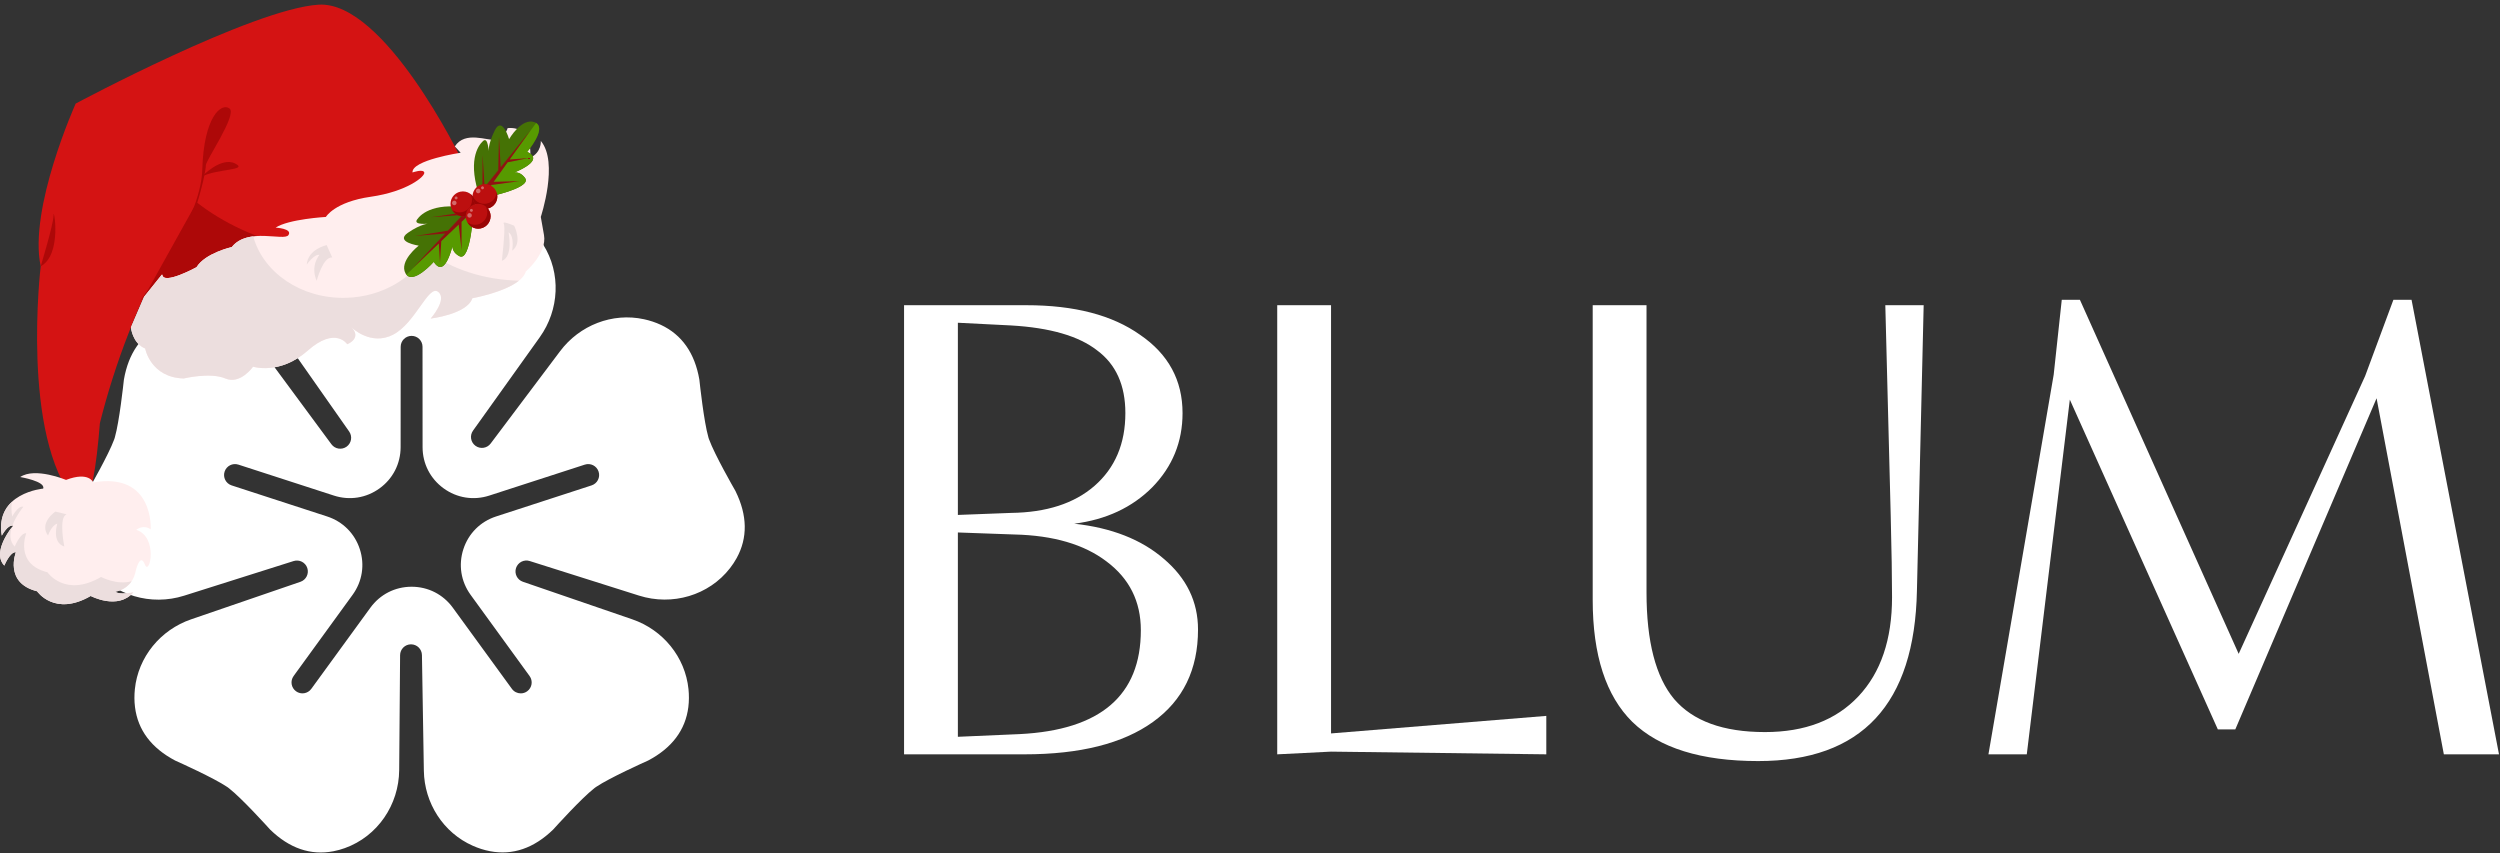 <svg xmlns="http://www.w3.org/2000/svg" fill="none" viewBox="0 0 542 185" height="185" width="542">
<rect x="0" y="0" width="542" height="185" fill="#333333" stroke="none"/>
<path fill="white" d="M159.484 106.51C159.006 105.682 154.921 98.543 153.736 95.282C153.713 95.231 153.693 95.179 153.677 95.128L153.654 95.053C153.654 95.053 153.65 95.033 153.646 95.025C153.642 95.018 153.642 95.01 153.638 95.006L153.614 94.931C153.594 94.876 153.579 94.817 153.567 94.761C152.608 91.425 151.719 83.245 151.621 82.299C150.63 76.552 147.827 72.561 143.288 70.435C142.108 69.883 140.872 69.481 139.617 69.209C132.753 67.718 125.656 70.518 121.436 76.13L106.37 96.161C105.588 97.199 104.124 97.415 103.078 96.646C102.032 95.881 101.795 94.418 102.549 93.365L117.027 73.102C121.267 67.166 121.665 59.215 117.773 53.043C117.201 52.136 116.546 51.272 115.804 50.479C112.382 46.827 107.724 45.4 101.957 46.232C101.025 46.429 92.977 48.109 89.507 48.231C89.448 48.235 89.389 48.235 89.33 48.235H89.132C89.073 48.235 89.01 48.235 88.951 48.231C85.481 48.109 77.437 46.429 76.505 46.232C70.739 45.396 66.081 46.823 62.659 50.475C61.759 51.434 60.989 52.495 60.338 53.615C56.809 59.681 57.271 67.272 61.297 73.019L75.7 93.554C76.446 94.619 76.198 96.079 75.144 96.836C74.09 97.593 72.625 97.36 71.856 96.319L57.081 76.312C52.609 70.254 44.837 67.438 37.606 69.544C36.785 69.785 35.975 70.081 35.194 70.447C30.655 72.573 27.852 76.564 26.861 82.314C26.759 83.261 25.871 91.433 24.912 94.769C24.9 94.824 24.884 94.876 24.868 94.931L24.801 95.14C24.781 95.195 24.762 95.246 24.742 95.302C23.554 98.563 19.468 105.694 18.991 106.522C16.417 111.755 16.338 116.63 18.758 121.02C19.176 121.777 19.654 122.499 20.183 123.173C24.793 129.124 32.739 131.416 39.919 129.144L63.661 121.635C64.897 121.244 66.219 121.923 66.622 123.153C67.028 124.38 66.369 125.709 65.145 126.131L41.434 134.271C34.791 136.551 29.948 142.427 29.238 149.408C29.107 150.693 29.104 152.003 29.269 153.304C29.889 158.273 32.818 162.17 37.973 164.887C38.845 165.278 46.345 168.646 49.222 170.59C49.274 170.622 49.325 170.657 49.376 170.693L49.428 170.732C49.428 170.732 49.44 170.74 49.443 170.744C49.447 170.748 49.451 170.752 49.455 170.752L49.526 170.807C49.574 170.839 49.621 170.874 49.664 170.914C52.4 173.047 57.926 179.144 58.565 179.854C62.742 183.917 67.352 185.498 72.266 184.555C73.119 184.394 73.952 184.157 74.761 183.869C81.85 181.325 86.484 174.491 86.543 166.962L86.74 142.036C86.752 140.743 87.802 139.694 89.097 139.69H89.109C90.4 139.69 91.454 140.723 91.477 142.017L91.892 167.1C92.006 174.112 96.099 180.537 102.521 183.368C103.702 183.889 104.941 184.295 106.228 184.54C111.146 185.482 115.756 183.901 119.933 179.839C120.568 179.133 126.086 173.043 128.826 170.906C128.873 170.866 128.924 170.827 128.976 170.787L129.137 170.673C129.185 170.637 129.232 170.606 129.28 170.574C132.161 168.634 139.657 165.266 140.525 164.879C145.68 162.162 148.609 158.266 149.233 153.296C149.395 151.995 149.395 150.685 149.264 149.404C148.554 142.423 143.711 136.547 137.071 134.267L113.357 126.123C112.133 125.701 111.47 124.372 111.876 123.145C112.283 121.915 113.605 121.236 114.841 121.631L138.544 129.128C145.728 131.4 153.677 129.108 158.284 123.153C158.809 122.475 159.286 121.761 159.701 121.004C162.124 116.614 162.049 111.736 159.472 106.506L159.484 106.51ZM128.261 105.232L107.55 111.968C104.148 113.073 101.566 115.656 100.461 119.056C99.356 122.455 99.924 126.06 102.024 128.955L114.817 146.568C115.587 147.625 115.35 149.104 114.292 149.869C113.874 150.177 113.384 150.323 112.903 150.323C112.168 150.323 111.45 149.983 110.984 149.348L98.172 131.751C96.068 128.86 92.811 127.204 89.235 127.204C85.659 127.204 82.403 128.86 80.299 131.751L67.486 149.348C66.716 150.405 65.236 150.638 64.178 149.869C63.12 149.104 62.884 147.625 63.653 146.568V146.56L76.446 128.955C78.546 126.06 79.115 122.455 78.009 119.056C76.904 115.656 74.323 113.073 70.92 111.968L50.209 105.232C48.97 104.826 48.287 103.493 48.693 102.251C49.096 101.008 50.434 100.326 51.674 100.728H51.681L72.392 107.441C75.795 108.545 79.407 107.973 82.3 105.871C85.193 103.773 86.851 100.515 86.855 96.942L86.867 75.184C86.867 73.874 87.929 72.817 89.235 72.817C90.542 72.817 91.603 73.874 91.603 75.184L91.615 96.942C91.615 100.515 93.281 103.773 96.174 105.871C99.064 107.973 102.675 108.545 106.078 107.441L126.797 100.728C128.04 100.326 129.374 101.008 129.777 102.251C130.183 103.493 129.501 104.826 128.261 105.232Z"></path>
<path fill="white" d="M431.093 163.538L445.24 81.228L446.99 65H450.927L485.345 141.754L512.762 81.52L518.887 65H522.825L541.783 163.538H529.825L515.241 86.345L484.616 158.128H480.824L448.74 86.637L439.406 163.538H431.093Z"></path>
<path fill="white" d="M345.298 66.17H356.965V128.45C356.965 139.074 358.958 146.774 362.945 151.55C367.028 156.326 373.591 158.714 382.633 158.714C391.286 158.714 398.043 156.131 402.904 150.965C407.765 145.799 410.196 138.636 410.196 129.474C410.196 125.38 410.099 119.435 409.904 111.638L408.737 66.17H417.05L415.592 128.012C415.106 152.671 403.633 165 381.174 165C368.827 165 359.736 162.174 353.903 156.521C348.167 150.868 345.298 142.047 345.298 130.059V66.17Z"></path>
<path fill="white" d="M276.903 163.538V66.17H288.57V159.006L335.238 155.205V163.538L288.57 162.953L276.903 163.538Z"></path>
<path fill="white" d="M196 163.538V66.17H222.542C232.945 66.17 241.161 68.314 247.189 72.603C253.314 76.794 256.376 82.447 256.376 89.562C256.376 95.799 254.189 101.16 249.814 105.643C245.439 110.029 239.8 112.661 232.897 113.538C240.966 114.415 247.432 116.949 252.293 121.14C257.251 125.331 259.731 130.448 259.731 136.491C259.731 145.166 256.474 151.842 249.96 156.521C243.446 161.199 234.161 163.538 222.105 163.538H196ZM243.98 89.562C243.98 83.519 241.939 78.987 237.855 75.965C233.869 72.846 227.647 71.043 219.188 70.556L207.667 69.971V111.638L219.188 111.199C226.869 111.102 232.897 109.152 237.272 105.351C241.744 101.452 243.98 96.189 243.98 89.562ZM247.335 136.638C247.335 130.4 244.855 125.429 239.897 121.725C235.036 118.022 228.376 116.072 219.917 115.877L207.667 115.439V159.737L221.084 159.152C238.584 158.275 247.335 150.77 247.335 136.638Z"></path>
<g clip-path="url(#clip0_280_2257)">
<path fill="#D41313" d="M31.583 63.542C31.583 63.542 87.815 49.114 99.867 34.22C99.867 34.22 83.353 0.122 69.074 1.015C54.794 1.908 16.411 22.455 16.411 22.455C16.411 22.455 6.144 45.231 8.821 57.734C8.821 57.734 4.433 94.562 16.411 108.777C16.986 109.456 17.399 109.501 17.599 109.486C19.708 109.331 20.925 101.028 21.655 91.736C22.444 88.592 23.359 85.329 24.436 81.957C26.604 75.152 29.06 69.004 31.576 63.535L31.583 63.542Z"></path>
<path fill="#AD0808" d="M42.639 43.866L31.708 63.513C33.102 63.151 48.001 59.247 63.748 53.564C55.657 51.763 48.429 48.375 42.639 43.866Z"></path>
<path fill="#AD0808" d="M30.307 65.291C30.307 65.291 43.532 48.235 43.856 36.751C44.181 25.267 48.009 22.204 49.757 23.518C51.505 24.832 44.513 34.891 44.623 35.873C44.734 36.855 41.452 55.121 30.307 65.284V65.291Z"></path>
<path fill="#AD0808" d="M43.738 38.294C43.738 38.294 47.905 33.91 50.959 35.438C54.02 36.965 47.005 36.552 43.738 38.294Z"></path>
<path fill="#AD0808" d="M8.821 57.734C8.821 57.734 11.617 48.56 11.617 46.641C11.617 44.722 13.534 55.21 8.821 57.734Z"></path>
<path fill="#FFEEEE" d="M14.331 104.047C14.331 104.047 7.589 101.227 4.381 103.419C4.381 103.419 9.942 104.357 9.36 105.929C9.36 105.929 -1.18 106.866 0.391 116.121C0.391 116.121 1.726 113.612 2.817 114.003C2.817 114.003 -1.962 119.649 0.936 122.623C0.936 122.623 2.19 119.568 3.444 119.723C3.444 119.723 0.811 126.387 8.039 128.188C8.039 128.188 11.823 133.753 19.663 129.207C19.663 129.207 25.542 132.343 28.905 128.424C28.905 128.424 25.852 129.052 24.989 128.269C24.989 128.269 28.669 127.915 29.451 123.664C29.451 123.664 30.388 119.723 31.413 122.387C32.431 125.051 34.393 116.431 29.532 114.859C29.532 114.859 31.118 113.604 32.674 114.778C32.674 114.778 33.449 102.312 20.209 104.585C20.209 104.585 19.309 102.157 14.331 104.039V104.047Z"></path>
<path fill="#ECDEDE" d="M2.677 113.973C3.459 111.789 5.067 109.877 5.067 109.877C3.968 109.486 2.641 111.995 2.641 111.995C2.434 110.778 2.441 109.715 2.604 108.77C0.944 110.291 -0.207 112.601 0.391 116.121C0.391 116.121 1.615 113.826 2.685 113.981L2.677 113.973Z"></path>
<path fill="#ECDEDE" d="M24.989 128.269C24.989 128.269 27.172 128.048 28.537 126.004C25.395 126.933 21.913 125.088 21.913 125.088C14.08 129.635 10.289 124.07 10.289 124.07C3.054 122.269 5.694 115.604 5.694 115.604C4.44 115.449 3.186 118.505 3.186 118.505C2.065 117.354 2.095 115.796 2.559 114.32C1.615 115.545 -1.556 120.062 0.937 122.623C0.937 122.623 2.191 119.568 3.444 119.723C3.444 119.723 0.811 126.387 8.04 128.188C8.04 128.188 11.823 133.753 19.664 129.207C19.664 129.207 25.542 132.343 28.905 128.424C28.905 128.424 25.852 129.052 24.989 128.269Z"></path>
<path fill="#ECDEDE" d="M12 110.91C12 110.91 8.394 113.353 10.415 116.121C10.415 116.121 11.115 113.914 12.428 113.516C12.428 113.516 11.115 117.575 13.947 118.49C13.947 118.49 12.627 112.106 14.456 111.501L12.008 110.91H12Z"></path>
<path fill="#FFEEEE" d="M117.245 47.025C117.245 47.025 121.183 35.194 117.245 30.552C117.245 30.552 117.473 33.009 114.929 34.22C114.929 34.22 115.858 27.304 110.061 27.769C110.061 27.769 109.367 30.087 107.509 30.323C105.65 30.559 100.826 28.293 98.606 31.747L99.875 33.113C99.875 33.113 89.202 34.714 89.431 37.393C89.431 37.393 91.747 36.567 91.983 37.393C92.219 38.22 88.273 41.526 80.388 42.656C72.503 43.785 70.652 47.032 70.652 47.032C70.652 47.032 62.539 47.497 59.758 49.35C59.758 49.35 63.468 49.549 62.539 50.959C61.609 52.368 53.732 49.187 50.251 53.564C50.251 53.564 44.505 54.848 42.602 57.933C42.602 57.933 35.418 61.874 35.182 59.557C35.182 59.557 35.131 59.557 35.064 59.572L31.244 64.332L28.382 70.989C28.382 70.989 28.684 74.399 31.465 75.565C31.465 75.565 32.623 81.831 39.807 82.06C39.807 82.06 45.604 80.665 48.849 82.06C52.095 83.455 54.861 79.506 54.861 79.506C54.861 79.506 60.673 81.359 66.699 76.03C72.725 70.694 75.277 74.635 75.277 74.635C75.277 74.635 78.522 73.373 76.206 70.989C76.206 70.989 80.381 75.1 85.249 72.547C90.117 69.993 92.897 61.646 94.985 63.269C97.072 64.893 93.362 69.07 93.362 69.07C93.362 69.07 101.247 68.14 102.405 64.664C102.405 64.664 112.834 62.812 113.999 58.863C113.999 58.863 118.639 54.885 117.938 50.959L117.245 47.032V47.025Z"></path>
<path fill="#ECDEDE" d="M92.764 54.509C89.578 60.288 82.874 64.369 75.004 64.568C65.297 64.819 57.044 59.099 54.898 51.246C53.142 51.461 51.446 52.066 50.258 53.557C50.258 53.557 44.513 54.841 42.61 57.926C42.61 57.926 35.426 61.867 35.19 59.55C35.19 59.55 35.138 59.55 35.072 59.564L31.251 64.325L28.389 70.982C28.389 70.982 28.692 74.392 31.472 75.558C31.472 75.558 32.63 81.824 39.814 82.053C39.814 82.053 45.611 80.658 48.857 82.053C52.102 83.448 54.868 79.499 54.868 79.499C54.868 79.499 60.68 81.352 66.706 76.023C72.732 70.687 75.284 74.628 75.284 74.628C75.284 74.628 78.529 73.366 76.213 70.982C76.213 70.982 80.388 75.093 85.256 72.539C90.124 69.986 92.905 61.638 94.992 63.262C97.079 64.886 93.369 69.063 93.369 69.063C93.369 69.063 101.254 68.133 102.412 64.657C102.412 64.657 109.316 63.424 112.517 60.849C104.809 60.679 97.846 58.302 92.764 54.509Z"></path>
<path fill="#ECDEDE" d="M70.829 53.136C70.829 53.136 66.772 53.97 66.492 57.38C66.492 57.38 68.063 55.07 69.258 55.254C69.258 55.254 67.2 57.586 68.661 60.885C68.661 60.885 69.996 55.63 72.024 55.815L70.822 53.136H70.829Z"></path>
<path fill="#ECDEDE" d="M111.462 48.929C111.462 48.929 113.38 52.649 111.034 54.354C111.034 54.354 111.602 51.158 110.252 50.383C110.252 50.383 111.337 55.63 108.807 56.553C109.419 50.966 109.441 48.892 109.22 48.508C109.205 48.486 109.139 48.376 109.183 48.309C109.316 48.088 110.422 48.494 111.462 48.929Z"></path>
<path fill="#457205" d="M102.685 45.305C102.685 45.305 102.117 56.885 99.594 55.535C97.072 54.191 98.451 51.822 98.451 51.822C98.451 51.822 96.755 60.996 94.04 56.767C94.04 56.767 89.445 61.97 87.933 59.299C86.414 56.627 90.781 53.254 90.781 53.254C90.781 53.254 85.529 52.479 88.442 50.464C91.356 48.442 93.067 48.464 93.067 48.464C93.067 48.464 89.519 48.9 90.412 47.6C91.304 46.301 94.424 43.556 102.7 45.305H102.685Z"></path>
<path fill="#579A00" d="M88.118 59.55C89.792 61.557 94.033 56.767 94.033 56.767C96.01 59.837 97.441 55.844 98.075 53.424C98.119 54.132 98.466 54.937 99.587 55.535C102.11 56.878 102.678 45.305 102.678 45.305L88.118 59.55Z"></path>
<path fill="#8F1212" d="M103.445 44.892C103.083 44.73 102.722 44.56 102.36 44.397C101.859 44.936 101.35 45.475 100.848 46.014L93.377 47.099L100.31 46.582C99.24 47.726 98.178 48.862 97.109 50.007L89.925 51.165L96.534 50.619C94.173 53.136 91.813 55.66 89.46 58.177C91.348 56.383 93.244 54.582 95.132 52.789L95.39 56.959L95.671 52.272C96.932 51.077 98.186 49.881 99.447 48.685L100.067 54.243V48.095C101.188 47.025 102.309 45.962 103.437 44.892H103.445Z"></path>
<path fill="#457205" d="M104.131 43.069C104.131 43.069 115.511 40.921 113.837 38.604C112.155 36.286 110.002 37.976 110.002 37.976C110.002 37.976 118.853 35.039 114.294 32.928C114.294 32.928 118.816 27.666 115.969 26.522C113.122 25.378 110.37 30.168 110.37 30.168C110.37 30.168 108.888 25.068 107.287 28.234C105.687 31.4 105.945 33.09 105.945 33.09C105.945 33.09 105.886 29.511 104.721 30.574C103.555 31.636 101.269 35.105 104.138 43.061L104.131 43.069Z"></path>
<path fill="#579A00" d="M116.234 26.677C118.454 28.064 114.287 32.921 114.287 32.921C117.599 34.456 113.837 36.426 111.528 37.386C112.236 37.327 113.077 37.563 113.83 38.596C115.511 40.914 104.123 43.062 104.123 43.062L116.227 26.677H116.234Z"></path>
<path fill="#8F1212" d="M103.828 43.881C103.614 43.549 103.4 43.209 103.186 42.877C103.651 42.301 104.116 41.733 104.58 41.157L104.632 33.607L105.067 40.552C106.048 39.334 107.029 38.124 108.018 36.913L108.18 29.636L108.549 36.264C110.717 33.578 112.893 30.898 115.061 28.212C113.542 30.33 112.023 32.456 110.503 34.574L114.67 34.257L110.068 35.179C109.058 36.589 108.047 38.006 107.037 39.416L112.627 39.268L106.542 40.109C105.643 41.371 104.735 42.626 103.835 43.888L103.828 43.881Z"></path>
<path fill="#BC0F0F" d="M100.362 46.885C101.848 46.885 103.054 45.678 103.054 44.191C103.054 42.703 101.848 41.497 100.362 41.497C98.875 41.497 97.669 42.703 97.669 44.191C97.669 45.678 98.875 46.885 100.362 46.885Z"></path>
<path fill="#990505" d="M101.984 42.058C102.198 42.441 102.331 42.877 102.331 43.349C102.331 44.833 101.129 46.043 99.639 46.043C99.026 46.043 98.466 45.829 98.009 45.482C98.466 46.316 99.344 46.885 100.354 46.885C101.837 46.885 103.046 45.682 103.046 44.191C103.046 43.32 102.626 42.552 101.984 42.058Z"></path>
<path fill="#D36A6A" d="M99.204 42.914C99.204 43.091 99.063 43.231 98.886 43.231C98.709 43.231 98.569 43.091 98.569 42.914C98.569 42.737 98.709 42.597 98.886 42.597C99.063 42.597 99.204 42.737 99.204 42.914Z"></path>
<path fill="#D36A6A" d="M98.982 43.999C98.982 44.272 98.761 44.493 98.488 44.493C98.215 44.493 97.994 44.272 97.994 43.999C97.994 43.726 98.215 43.504 98.488 43.504C98.761 43.504 98.982 43.726 98.982 43.999Z"></path>
<path fill="#BC0F0F" d="M107.376 44.087C106.557 45.327 104.883 45.667 103.644 44.847C102.405 44.028 102.065 42.353 102.884 41.113C103.703 39.873 105.377 39.534 106.616 40.353C107.855 41.172 108.195 42.847 107.376 44.087Z"></path>
<path fill="#990505" d="M107.664 41.718C107.627 42.154 107.494 42.596 107.236 42.988C106.417 44.227 104.743 44.567 103.504 43.748C102.987 43.408 102.641 42.921 102.456 42.375C102.382 43.32 102.796 44.279 103.644 44.84C104.883 45.659 106.55 45.32 107.376 44.08C107.855 43.357 107.929 42.486 107.664 41.718Z"></path>
<path fill="#D36A6A" d="M104.868 40.892C104.772 41.039 104.573 41.076 104.433 40.98C104.293 40.884 104.249 40.685 104.344 40.537C104.44 40.39 104.639 40.353 104.78 40.449C104.92 40.545 104.964 40.744 104.868 40.884V40.892Z"></path>
<path fill="#D36A6A" d="M104.086 41.681C103.931 41.91 103.629 41.977 103.4 41.822C103.172 41.666 103.105 41.364 103.26 41.135C103.415 40.906 103.717 40.84 103.946 40.995C104.175 41.15 104.241 41.453 104.086 41.681Z"></path>
<path fill="#BC0F0F" d="M106.358 46.885C106.358 48.368 105.156 49.578 103.666 49.578C102.176 49.578 100.974 48.375 100.974 46.885C100.974 45.394 102.176 44.191 103.666 44.191C105.156 44.191 106.358 45.394 106.358 46.885Z"></path>
<path fill="#990505" d="M105.303 44.752C105.517 45.135 105.65 45.571 105.65 46.043C105.65 47.527 104.448 48.737 102.958 48.737C102.346 48.737 101.785 48.523 101.328 48.176C101.785 49.01 102.663 49.578 103.673 49.578C105.156 49.578 106.365 48.375 106.365 46.885C106.365 46.014 105.945 45.246 105.303 44.752Z"></path>
<path fill="#D36A6A" d="M102.515 45.608C102.515 45.785 102.375 45.925 102.198 45.925C102.021 45.925 101.881 45.785 101.881 45.608C101.881 45.431 102.021 45.29 102.198 45.29C102.375 45.29 102.515 45.431 102.515 45.608Z"></path>
<path fill="#D36A6A" d="M102.294 46.693C102.294 46.966 102.073 47.187 101.8 47.187C101.527 47.187 101.306 46.966 101.306 46.693C101.306 46.419 101.527 46.198 101.8 46.198C102.073 46.198 102.294 46.419 102.294 46.693Z"></path>
</g>
<defs>
<clipPath id="clip0_280_2257">
<rect fill="white" height="131" width="119"></rect>
</clipPath>
</defs>
</svg>
